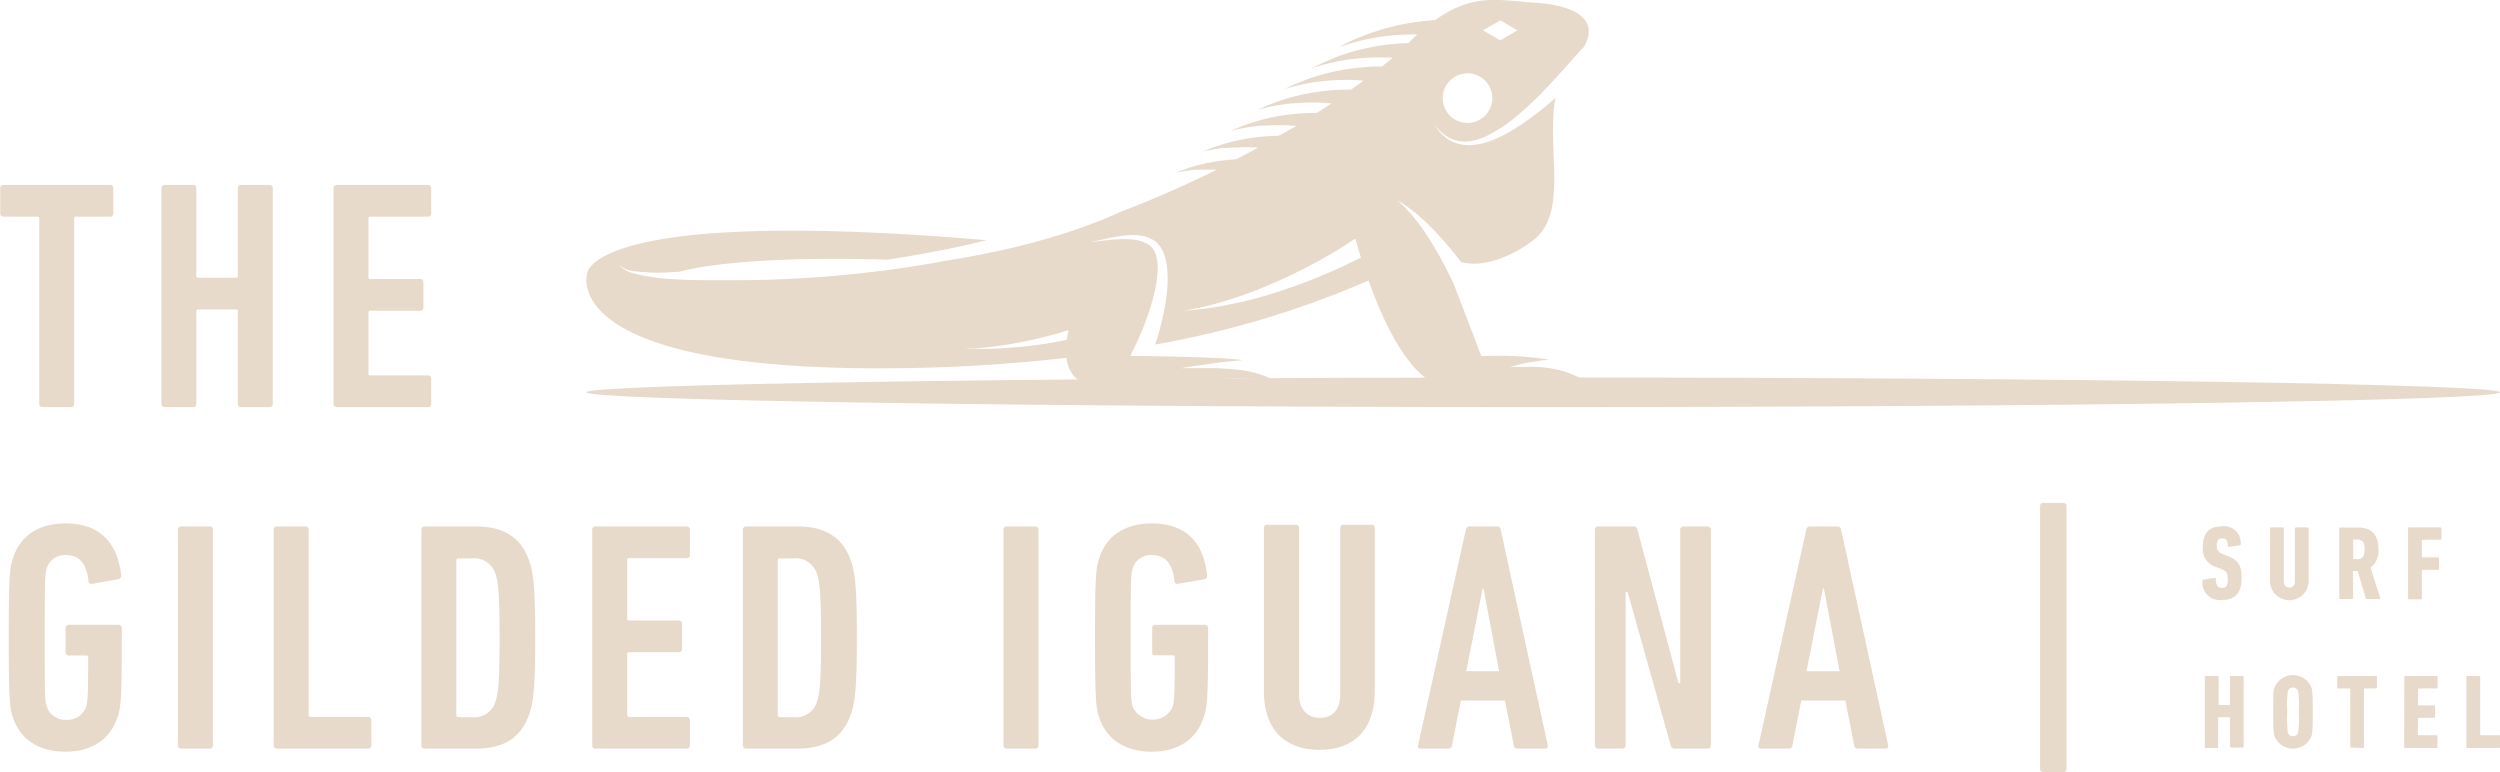 <svg xmlns="http://www.w3.org/2000/svg" id="Layer_1" data-name="Layer 1" viewBox="0 0 360 111.19"><defs><style>.cls-1{fill:#e7daca;}</style></defs><title>Untitled-1</title><g id="TGIH"><path class="cls-1" d="M362.5,58.93c0,1.18-61.69,2.13-137.78,2.13s-137.78-1-137.78-2.13,61.69-2.13,137.78-2.13S362.5,57.76,362.5,58.93Z" transform="translate(-2.5 -2.44)"></path><path class="cls-1" d="M181.39,54.32h.1c-2.6-.51-16-.63-16.13-.63s.27-.79.43-1.1c.31-.62.75-1.53,1.21-2.67A37.65,37.65,0,0,0,168.37,46c.21-.73.4-1.49.55-2.27a16.93,16.93,0,0,0,.28-2.35,6.89,6.89,0,0,0-.25-2.25,4.53,4.53,0,0,0-.2-.49,3.23,3.23,0,0,0-.27-.44,2.9,2.9,0,0,0-.34-.36,3.13,3.13,0,0,0-.42-.29,4.16,4.16,0,0,0-1-.41,6.13,6.13,0,0,0-1-.2,13.38,13.38,0,0,0-2-.06c-1.24.06-2.28.2-3,.29l-1.13.14,1.11-.26c.72-.16,1.73-.41,3-.6a13.06,13.06,0,0,1,2.06-.16,9.41,9.41,0,0,1,1.15.1,4.88,4.88,0,0,1,1.2.37,4.83,4.83,0,0,1,.59.32,3.89,3.89,0,0,1,.53.46,4,4,0,0,1,.44.56,5.92,5.92,0,0,1,.33.61,8.15,8.15,0,0,1,.59,2.64,17.3,17.3,0,0,1,0,2.6c-.07.86-.18,1.69-.32,2.48a40.64,40.64,0,0,1-1,4.28c-.14.48-.28.93-.41,1.34a135.82,135.82,0,0,0,30.71-9.22c2.34,6.56,6.23,14.7,11.25,15.39,7.64,1,14-2.54,20.07-.81a9.76,9.76,0,0,0-1.07-.64c-.37-.19-.77-.36-1.18-.53s-.85-.3-1.29-.42a17.26,17.26,0,0,0-5.1-.55l-.51,0-.46,0-.41,0-.35,0-.65.07.63-.19.34-.1.39-.1.46-.12.51-.11c.35-.09,1.7-.25,2.11-.33s.83-.12,1.27-.16a47.22,47.22,0,0,0-9.76-.5s-3.95-10.37-4.13-10.73-.43-.89-.75-1.51c-.62-1.25-1.52-2.88-2.51-4.46-.5-.78-1-1.56-1.54-2.26l-.39-.51-.38-.49c-.26-.3-.5-.6-.74-.85l-.34-.38-.32-.32c-.21-.2-.38-.38-.54-.51l-.49-.43.56.33c.18.1.39.25.63.41l.38.26.41.31c.3.21.59.47.91.73l.48.41c.16.15.33.29.49.45.66.61,1.33,1.29,2,2,1.28,1.39,2.48,2.86,3.35,4C216,41,220,39.54,223.34,37c5.06-4,1.82-13.16,3.14-20.45h0a52.62,52.62,0,0,1-4.31,3.41c-.77.54-1.56,1.05-2.37,1.51a19.86,19.86,0,0,1-2.47,1.18,10.7,10.7,0,0,1-2.5.64,6.27,6.27,0,0,1-2.31-.14,5.09,5.09,0,0,1-1.75-.84,6.16,6.16,0,0,1-1.06-1,4.74,4.74,0,0,1-.32-.43l-.13-.18-.09-.15-.18-.28.2.26a1.34,1.34,0,0,0,.11.14,2.09,2.09,0,0,0,.14.17,4.15,4.15,0,0,0,.36.39,5.76,5.76,0,0,0,1.12.89,4.65,4.65,0,0,0,1.69.63,5.47,5.47,0,0,0,2.12-.08A9.39,9.39,0,0,0,217,21.8a21.59,21.59,0,0,0,4.33-3,52.1,52.1,0,0,0,3.85-3.68c1.18-1.24,2.24-2.43,3.16-3.46s1.67-1.88,2.28-2.5c2.34-4.22-1.89-6-7-6.32s-8.9-1.49-14.45,2.49a36,36,0,0,0-5.41.76c-1.11.25-2.21.56-3.22.89s-1.93.7-2.71,1l-.55.25-.49.23c-.31.16-.58.28-.79.4l-.68.36L196,9l.84-.27.52-.15.58-.16c.8-.21,1.75-.42,2.77-.59s2.12-.29,3.21-.36c.91-.06,1.81-.08,2.68-.06-.42.38-.84.79-1.28,1.23a32.32,32.32,0,0,0-5.67.66,30.79,30.79,0,0,0-3.15.81c-1,.31-1.9.65-2.66,1l-.54.24c-.17.07-.33.14-.48.22s-.57.26-.78.37l-.67.34.72-.23.82-.24.5-.14.57-.14c.79-.19,1.71-.37,2.71-.52a32.36,32.36,0,0,1,6.36-.25c-.47.4-1,.81-1.53,1.25a32.28,32.28,0,0,0-5.94.54,30.38,30.38,0,0,0-3.09.74c-1,.28-1.85.59-2.6.89l-.53.22c-.16.07-.33.13-.47.2l-.76.35-.66.32.7-.21.8-.21.5-.13.55-.12a26.59,26.59,0,0,1,2.65-.44,29.81,29.81,0,0,1,3.05-.21,29.07,29.07,0,0,1,3.13.1c-.57.42-1.17.86-1.8,1.3a31.38,31.38,0,0,0-5.55.43,29.56,29.56,0,0,0-3,.65l-.35.09-.35.11-.65.21-.62.2-.57.22-.52.19c-.17.07-.33.12-.47.19l-.75.34-.64.28.68-.17.79-.21.49-.1.54-.1.58-.12c.2,0,.42-.06.63-.09l.67-.09.35-.05.35,0a28.75,28.75,0,0,1,3-.13c.88,0,1.75.05,2.58.13-.68.45-1.39.91-2.12,1.37a32.37,32.37,0,0,0-4.65.32,28.33,28.33,0,0,0-2.94.58l-.35.08-.33.1-.65.19c-.21.06-.41.11-.6.18l-.56.2-.51.18a4.9,4.9,0,0,0-.46.18l-.73.31-.64.27.68-.16.76-.18c.15,0,.31-.06.48-.09l.53-.09.57-.09.62-.08.65-.07.33,0,.35,0a27.39,27.39,0,0,1,2.88-.05c.56,0,1.11.05,1.65.1L186.6,22a28.66,28.66,0,0,0-3.27.22c-1,.12-2,.3-2.88.5l-.33.07-.33.09-.63.17c-.2.06-.4.1-.59.17l-.55.18-.5.16c-.16.06-.31.1-.45.16l-.72.29-.62.25.66-.14.75-.15.46-.07.52-.08.56-.08.6,0,.63-.06.33,0h.33a26.43,26.43,0,0,1,2.81,0l.31,0c-1,.56-2.09,1.13-3.18,1.7-.42,0-.84.05-1.25.1a26.7,26.7,0,0,0-2.81.42l-.33.06-.32.08-.61.15c-.2.05-.4.09-.58.15l-.54.16-.49.15c-.15.05-.3.09-.44.15l-.7.26-.61.23.64-.11.73-.13c.14,0,.3,0,.46-.06l.5-.06.54-.06.59,0,.62,0,.31,0h.33c.39,0,.78,0,1.19,0-4.29,2.12-9,4.21-14,6.12h0l-.67.31-.75.33-1.7.7-2,.74-2.18.76a103.7,103.7,0,0,1-10.57,2.83c-.49.11-1,.21-1.48.3l-1.5.3-1.53.28-.76.14-.78.12-1.55.26-.44.06H138a168.42,168.42,0,0,1-30.31,2.67h-.1l-2,0c-1.61,0-3.77,0-5.92-.14a28.56,28.56,0,0,1-5.87-.83,4.23,4.23,0,0,1-1.76-.86,1,1,0,0,1-.3-.46.63.63,0,0,1,0-.14v0a.18.18,0,0,0,0,0,.55.55,0,0,0,0,.13,1,1,0,0,0,.33.41,4.28,4.28,0,0,0,1.78.6,28,28,0,0,0,5.8.1l.51,0c3.8-1,12.42-2.27,30.15-1.77,1-.16,2-.32,3.07-.5l1.55-.27,1.55-.28,1.54-.29,1.53-.32.75-.16.76-.16,1.49-.34,1.47-.35.53-.13C99,33.14,88.86,38.44,87.24,41.28,86.41,42.72,84,56.39,134,55.43c8.05-.16,15.4-.69,22.07-1.47.24,2.08,1.4,3.82,4.43,4.24,8.32,1.14,20.21-3.21,27-.21a16.1,16.1,0,0,0-6.39-2.28h-.14l-.85-.1-.42-.05-.42,0-.82-.06-.8-.05-.76,0-1.41,0h-1.19l-.92,0-.8,0S178.66,54.46,181.39,54.32ZM156.1,51.38c-.41.09-1,.2-1.61.31-1.44.27-3.38.54-5.32.72s-3.88.27-5.34.28h-1l-.76,0h-.67l.66-.05.77,0,1-.1c1.45-.14,3.36-.39,5.26-.75s3.77-.8,5.15-1.18c.7-.18,1.27-.36,1.67-.48l.46-.15h0A14.38,14.38,0,0,0,156.1,51.38Zm62.46-46L221,6.81l-2.47,1.44-2.48-1.44Zm-1.17,11.17A3.57,3.57,0,1,1,213.82,13,3.57,3.57,0,0,1,217.39,16.55ZM198,39.75c-.69.35-1.66.83-2.85,1.37a80.94,80.94,0,0,1-8.88,3.42c-1.65.52-3.31,1-4.88,1.35s-3,.65-4.33.84c-.63.11-1.22.17-1.74.24l-1.34.14-1.18.09L174,47l1.32-.27c.51-.12,1.08-.24,1.69-.41,1.24-.32,2.67-.75,4.17-1.27s3.09-1.14,4.64-1.82a78.18,78.18,0,0,0,8.29-4.2c1.09-.64,2-1.2,2.59-1.59l.7-.47.24-.15.05.08c.21.76.48,1.65.79,2.64Z" transform="translate(-2.5 -2.44)"></path><path class="cls-1" d="M8.62,61.06a.44.44,0,0,1-.47-.47V33.92c0-.19-.1-.28-.29-.28H3a.45.45,0,0,1-.47-.47V29.54A.45.45,0,0,1,3,29.07H18.35a.44.44,0,0,1,.47.47v3.63a.44.44,0,0,1-.47.47H13.46a.24.24,0,0,0-.28.28V60.59a.44.44,0,0,1-.47.47Z" transform="translate(-2.5 -2.44)"></path><path class="cls-1" d="M25.74,29.54a.45.45,0,0,1,.47-.47H30.3a.45.45,0,0,1,.47.47V42.15a.24.24,0,0,0,.28.28h5.41c.19,0,.29-.09.29-.28V29.54a.45.45,0,0,1,.47-.47h4.09a.45.45,0,0,1,.47.47V60.59a.44.44,0,0,1-.47.47H37.22a.44.44,0,0,1-.47-.47V47.28c0-.19-.1-.28-.29-.28H31.05a.24.24,0,0,0-.28.28V60.59a.44.44,0,0,1-.47.47H26.21a.44.44,0,0,1-.47-.47Z" transform="translate(-2.5 -2.44)"></path><path class="cls-1" d="M50.53,29.54a.45.45,0,0,1,.47-.47H64.12a.44.44,0,0,1,.47.47v3.63a.44.44,0,0,1-.47.47H55.84a.24.24,0,0,0-.28.28v8.42a.24.24,0,0,0,.28.28H63a.44.44,0,0,1,.47.47v3.63a.44.44,0,0,1-.47.47H55.84a.24.24,0,0,0-.28.28v8.75a.24.24,0,0,0,.28.28h8.28a.44.44,0,0,1,.47.47v3.62a.44.44,0,0,1-.47.47H51a.44.44,0,0,1-.47-.47Z" transform="translate(-2.5 -2.44)"></path><path class="cls-1" d="M3.76,94.24c0-8.89.14-10,.61-11.43,1-3.15,3.62-5,7.58-5,4.61,0,7.43,2.44,8,7.47a.5.5,0,0,1-.38.57l-3.81.66a.42.42,0,0,1-.52-.38c-.23-2.49-1.32-3.76-3.2-3.76a2.73,2.73,0,0,0-2.77,1.79c-.29.89-.33,1.27-.33,10.06s0,9.18.33,10.07A2.84,2.84,0,0,0,12,106.1a2.87,2.87,0,0,0,2.87-1.79c.23-.8.33-1.27.33-7.2a.25.25,0,0,0-.28-.28h-2.5a.44.44,0,0,1-.47-.47V92.88a.45.45,0,0,1,.47-.47h7.15a.44.44,0,0,1,.47.47v1.41c0,8.85-.14,10-.61,11.39-1,3.15-3.62,5-7.52,5s-6.54-1.84-7.58-5C3.9,104.27,3.76,103.14,3.76,94.24Z" transform="translate(-2.5 -2.44)"></path><path class="cls-1" d="M28.13,78.72a.45.45,0,0,1,.47-.47h4.09a.45.45,0,0,1,.47.47v31.05a.45.45,0,0,1-.47.47H28.6a.45.45,0,0,1-.47-.47Z" transform="translate(-2.5 -2.44)"></path><path class="cls-1" d="M41.91,78.72a.45.45,0,0,1,.47-.47h4.1a.45.45,0,0,1,.47.47v26.67c0,.19.09.29.28.29h8.28a.45.45,0,0,1,.47.47v3.62a.45.45,0,0,1-.47.47H42.38a.45.45,0,0,1-.47-.47Z" transform="translate(-2.5 -2.44)"></path><path class="cls-1" d="M63.18,78.72a.44.44,0,0,1,.47-.47H71c4.19,0,6.64,1.69,7.77,5.13.56,1.74.8,3.9.8,10.86s-.24,9.13-.8,10.87c-1.13,3.44-3.58,5.13-7.77,5.13H63.65a.44.44,0,0,1-.47-.47Zm5.31,27h2a3.16,3.16,0,0,0,3.38-2.31c.38-1.17.57-2.72.57-9.13s-.19-7.95-.57-9.12a3.16,3.16,0,0,0-3.38-2.31h-2a.25.25,0,0,0-.28.28v22.3C68.21,105.58,68.3,105.68,68.49,105.68Z" transform="translate(-2.5 -2.44)"></path><path class="cls-1" d="M87.78,78.72a.45.45,0,0,1,.47-.47h13.13a.45.45,0,0,1,.47.47v3.62a.45.45,0,0,1-.47.47H93.1a.26.26,0,0,0-.29.28v8.43c0,.19.1.28.29.28h7.15a.45.45,0,0,1,.47.47v3.62a.45.45,0,0,1-.47.47H93.1a.26.26,0,0,0-.29.29v8.74a.26.26,0,0,0,.29.29h8.28a.45.45,0,0,1,.47.47v3.62a.45.45,0,0,1-.47.47H88.25a.45.45,0,0,1-.47-.47Z" transform="translate(-2.5 -2.44)"></path><path class="cls-1" d="M109.47,78.72a.45.45,0,0,1,.47-.47h7.39c4.18,0,6.63,1.69,7.76,5.13.56,1.74.8,3.9.8,10.86s-.24,9.13-.8,10.87c-1.13,3.44-3.58,5.13-7.76,5.13h-7.39a.45.45,0,0,1-.47-.47Zm5.31,27h2a3.16,3.16,0,0,0,3.38-2.31c.38-1.17.57-2.72.57-9.13s-.19-7.95-.57-9.12a3.16,3.16,0,0,0-3.38-2.31h-2a.25.25,0,0,0-.28.28v22.3A.26.26,0,0,0,114.78,105.68Z" transform="translate(-2.5 -2.44)"></path><path class="cls-1" d="M147,78.72a.45.45,0,0,1,.47-.47h4.09a.45.45,0,0,1,.48.47v31.05a.45.45,0,0,1-.48.47h-4.09a.45.45,0,0,1-.47-.47Z" transform="translate(-2.5 -2.44)"></path><path class="cls-1" d="M160.18,94.24c0-8.89.14-10,.61-11.43,1-3.15,3.63-5,7.58-5,4.61,0,7.43,2.44,7.95,7.47a.5.5,0,0,1-.38.57l-3.81.66a.42.42,0,0,1-.52-.38c-.23-2.49-1.31-3.76-3.2-3.76a2.73,2.73,0,0,0-2.77,1.79c-.28.89-.33,1.27-.33,10.06s.05,9.18.33,10.07a3.16,3.16,0,0,0,5.69,0c.24-.8.33-1.27.33-7.2a.25.25,0,0,0-.28-.28h-2.5a.44.44,0,0,1-.47-.47V92.88a.45.45,0,0,1,.47-.47H176a.45.45,0,0,1,.47.47v1.41c0,8.85-.15,10-.62,11.39-1,3.15-3.62,5-7.52,5s-6.54-1.84-7.58-5C160.32,104.27,160.18,103.14,160.18,94.24Z" transform="translate(-2.5 -2.44)"></path><path class="cls-1" d="M184.5,101.89V78.51A.45.45,0,0,1,185,78h4.1a.45.45,0,0,1,.47.47v24c0,2,1.08,3.34,3,3.34s2.92-1.32,2.92-3.34v-24a.44.44,0,0,1,.47-.47H200a.45.45,0,0,1,.47.47v23.38c0,5.69-3,8.56-7.95,8.56S184.5,107.58,184.5,101.89Z" transform="translate(-2.5 -2.44)"></path><path class="cls-1" d="M213.58,78.72c.09-.28.23-.47.51-.47h4a.5.5,0,0,1,.51.47l6.78,31.05a.36.36,0,0,1-.38.47h-4a.47.47,0,0,1-.51-.47l-1.28-6.45h-6.35l-1.27,6.45a.48.48,0,0,1-.51.47h-4a.36.36,0,0,1-.38-.47Zm4.79,20.37-2.25-11.9H216l-2.36,11.9Z" transform="translate(-2.5 -2.44)"></path><path class="cls-1" d="M232.16,78.72a.45.45,0,0,1,.47-.47h5a.59.59,0,0,1,.66.47l5.92,22.11h.24V78.72a.45.45,0,0,1,.47-.47h3.48a.45.45,0,0,1,.47.47v31.05a.45.45,0,0,1-.47.47h-4.66a.59.59,0,0,1-.66-.47l-6.21-22.11h-.28v22.11a.45.45,0,0,1-.47.47h-3.48a.45.45,0,0,1-.47-.47Z" transform="translate(-2.5 -2.44)"></path><path class="cls-1" d="M262.6,78.72c.09-.28.23-.47.51-.47h4a.51.51,0,0,1,.51.47l6.78,31.05a.37.37,0,0,1-.38.47h-4a.49.49,0,0,1-.52-.47l-1.27-6.45h-6.35l-1.27,6.45a.47.47,0,0,1-.51.47h-4a.36.36,0,0,1-.38-.47Zm4.8,20.37-2.26-11.9H265l-2.36,11.9Z" transform="translate(-2.5 -2.44)"></path><path class="cls-1" d="M296.74,113.63a.45.45,0,0,1-.47-.47V75.33a.45.45,0,0,1,.47-.47h2.87a.45.45,0,0,1,.47.47v37.83a.45.45,0,0,1-.47.47Z" transform="translate(-2.5 -2.44)"></path><path class="cls-1" d="M322.45,88.83a2.49,2.49,0,0,1-2.79-2.75c0-.1,0-.16.13-.17l1.62-.26c.1,0,.17,0,.17.12,0,1,.3,1.33.89,1.33s.82-.28.82-1.22-.18-1.23-1-1.53l-.62-.25a2.66,2.66,0,0,1-1.95-3c0-1.87.89-2.87,2.72-2.87a2.41,2.41,0,0,1,2.73,2.56.16.16,0,0,1-.13.17l-1.55.24a.13.13,0,0,1-.17-.12c0-.74-.27-1.12-.82-1.12s-.78.33-.78,1,.16,1,1,1.33l.62.25c1.41.54,1.95,1.3,1.95,3C325.3,87.74,324.5,88.83,322.45,88.83Z" transform="translate(-2.5 -2.44)"></path><path class="cls-1" d="M329.38,85.91V78.54a.15.15,0,0,1,.15-.15h1.69a.14.14,0,0,1,.15.15v7.61c0,.55.29.9.79.9s.8-.35.8-.9V78.54a.14.14,0,0,1,.15-.15h1.69a.14.14,0,0,1,.15.15v7.37a2.79,2.79,0,1,1-5.57,0Z" transform="translate(-2.5 -2.44)"></path><path class="cls-1" d="M343.33,88.7a.14.14,0,0,1-.16-.12L342,84.66h-.58c-.06,0-.09,0-.09.1v3.79a.14.14,0,0,1-.15.15H339.5a.14.14,0,0,1-.15-.15v-10a.14.14,0,0,1,.15-.15H342c1.84,0,3,.86,3,3.15a3,3,0,0,1-1.15,2.64l1.41,4.37c0,.07,0,.15-.08.15ZM343,81.54c0-1.07-.33-1.41-1.11-1.41h-.44a.08.08,0,0,0-.09.09v2.64a.08.08,0,0,0,.09.09h.44C342.64,83,343,82.63,343,81.54Z" transform="translate(-2.5 -2.44)"></path><path class="cls-1" d="M349.26,78.54a.14.14,0,0,1,.15-.15h4.51a.14.14,0,0,1,.15.15V80a.15.15,0,0,1-.15.16h-2.58a.08.08,0,0,0-.09.09V82.6c0,.06,0,.1.09.1h2.23a.13.13,0,0,1,.15.14v1.51a.14.14,0,0,1-.15.15h-2.23a.08.08,0,0,0-.09.09v4a.14.14,0,0,1-.15.15h-1.69a.14.14,0,0,1-.15-.15Z" transform="translate(-2.5 -2.44)"></path><path class="cls-1" d="M320,99.94a.14.14,0,0,1,.15-.15h1.68a.14.14,0,0,1,.15.15v3.92a.08.08,0,0,0,.09.09h1.44c.06,0,.1,0,.1-.09V99.94a.14.14,0,0,1,.15-.15h1.68a.14.14,0,0,1,.15.15v10a.14.14,0,0,1-.15.15h-1.68a.14.14,0,0,1-.15-.15v-4.12c0-.06,0-.09-.1-.09H322a.08.08,0,0,0-.09.09V110a.14.14,0,0,1-.15.15h-1.68A.14.14,0,0,1,320,110Z" transform="translate(-2.5 -2.44)"></path><path class="cls-1" d="M330.05,108.5c-.17-.47-.21-.9-.21-3.55s0-3.08.21-3.55a2.87,2.87,0,0,1,5.28,0c.16.47.21.89.21,3.55s-.05,3.08-.21,3.55a2.87,2.87,0,0,1-5.28,0Zm3.37-.55a14.16,14.16,0,0,0,.1-3,14.16,14.16,0,0,0-.1-3,.73.73,0,0,0-.73-.5.72.72,0,0,0-.73.5,14.16,14.16,0,0,0-.1,3,14.16,14.16,0,0,0,.1,3,.72.72,0,0,0,.73.5A.73.73,0,0,0,333.42,108Z" transform="translate(-2.5 -2.44)"></path><path class="cls-1" d="M341.07,110.1a.13.13,0,0,1-.14-.15v-8.28c0-.06,0-.09-.1-.09h-1.62a.14.14,0,0,1-.15-.15V99.94a.14.14,0,0,1,.15-.15h5.41a.15.15,0,0,1,.16.15v1.49a.15.15,0,0,1-.16.15H343a.08.08,0,0,0-.09.09V110a.14.14,0,0,1-.15.15Z" transform="translate(-2.5 -2.44)"></path><path class="cls-1" d="M348.72,99.94a.14.14,0,0,1,.15-.15h4.5a.14.14,0,0,1,.15.15v1.49a.14.14,0,0,1-.15.15h-2.58a.08.08,0,0,0-.09.09v2.25a.08.08,0,0,0,.09.09H353a.14.14,0,0,1,.15.15v1.48a.14.14,0,0,1-.15.16h-2.23a.08.08,0,0,0-.09.09v2.33a.08.08,0,0,0,.09.09h2.58a.14.14,0,0,1,.15.15V110a.14.14,0,0,1-.15.15h-4.5a.14.14,0,0,1-.15-.15Z" transform="translate(-2.5 -2.44)"></path><path class="cls-1" d="M357.66,99.94a.14.14,0,0,1,.16-.15h1.68a.14.14,0,0,1,.15.15v8.28a.08.08,0,0,0,.09.09h2.61a.14.14,0,0,1,.15.15V110a.14.14,0,0,1-.15.15h-4.53a.14.14,0,0,1-.16-.15Z" transform="translate(-2.5 -2.44)"></path></g></svg>